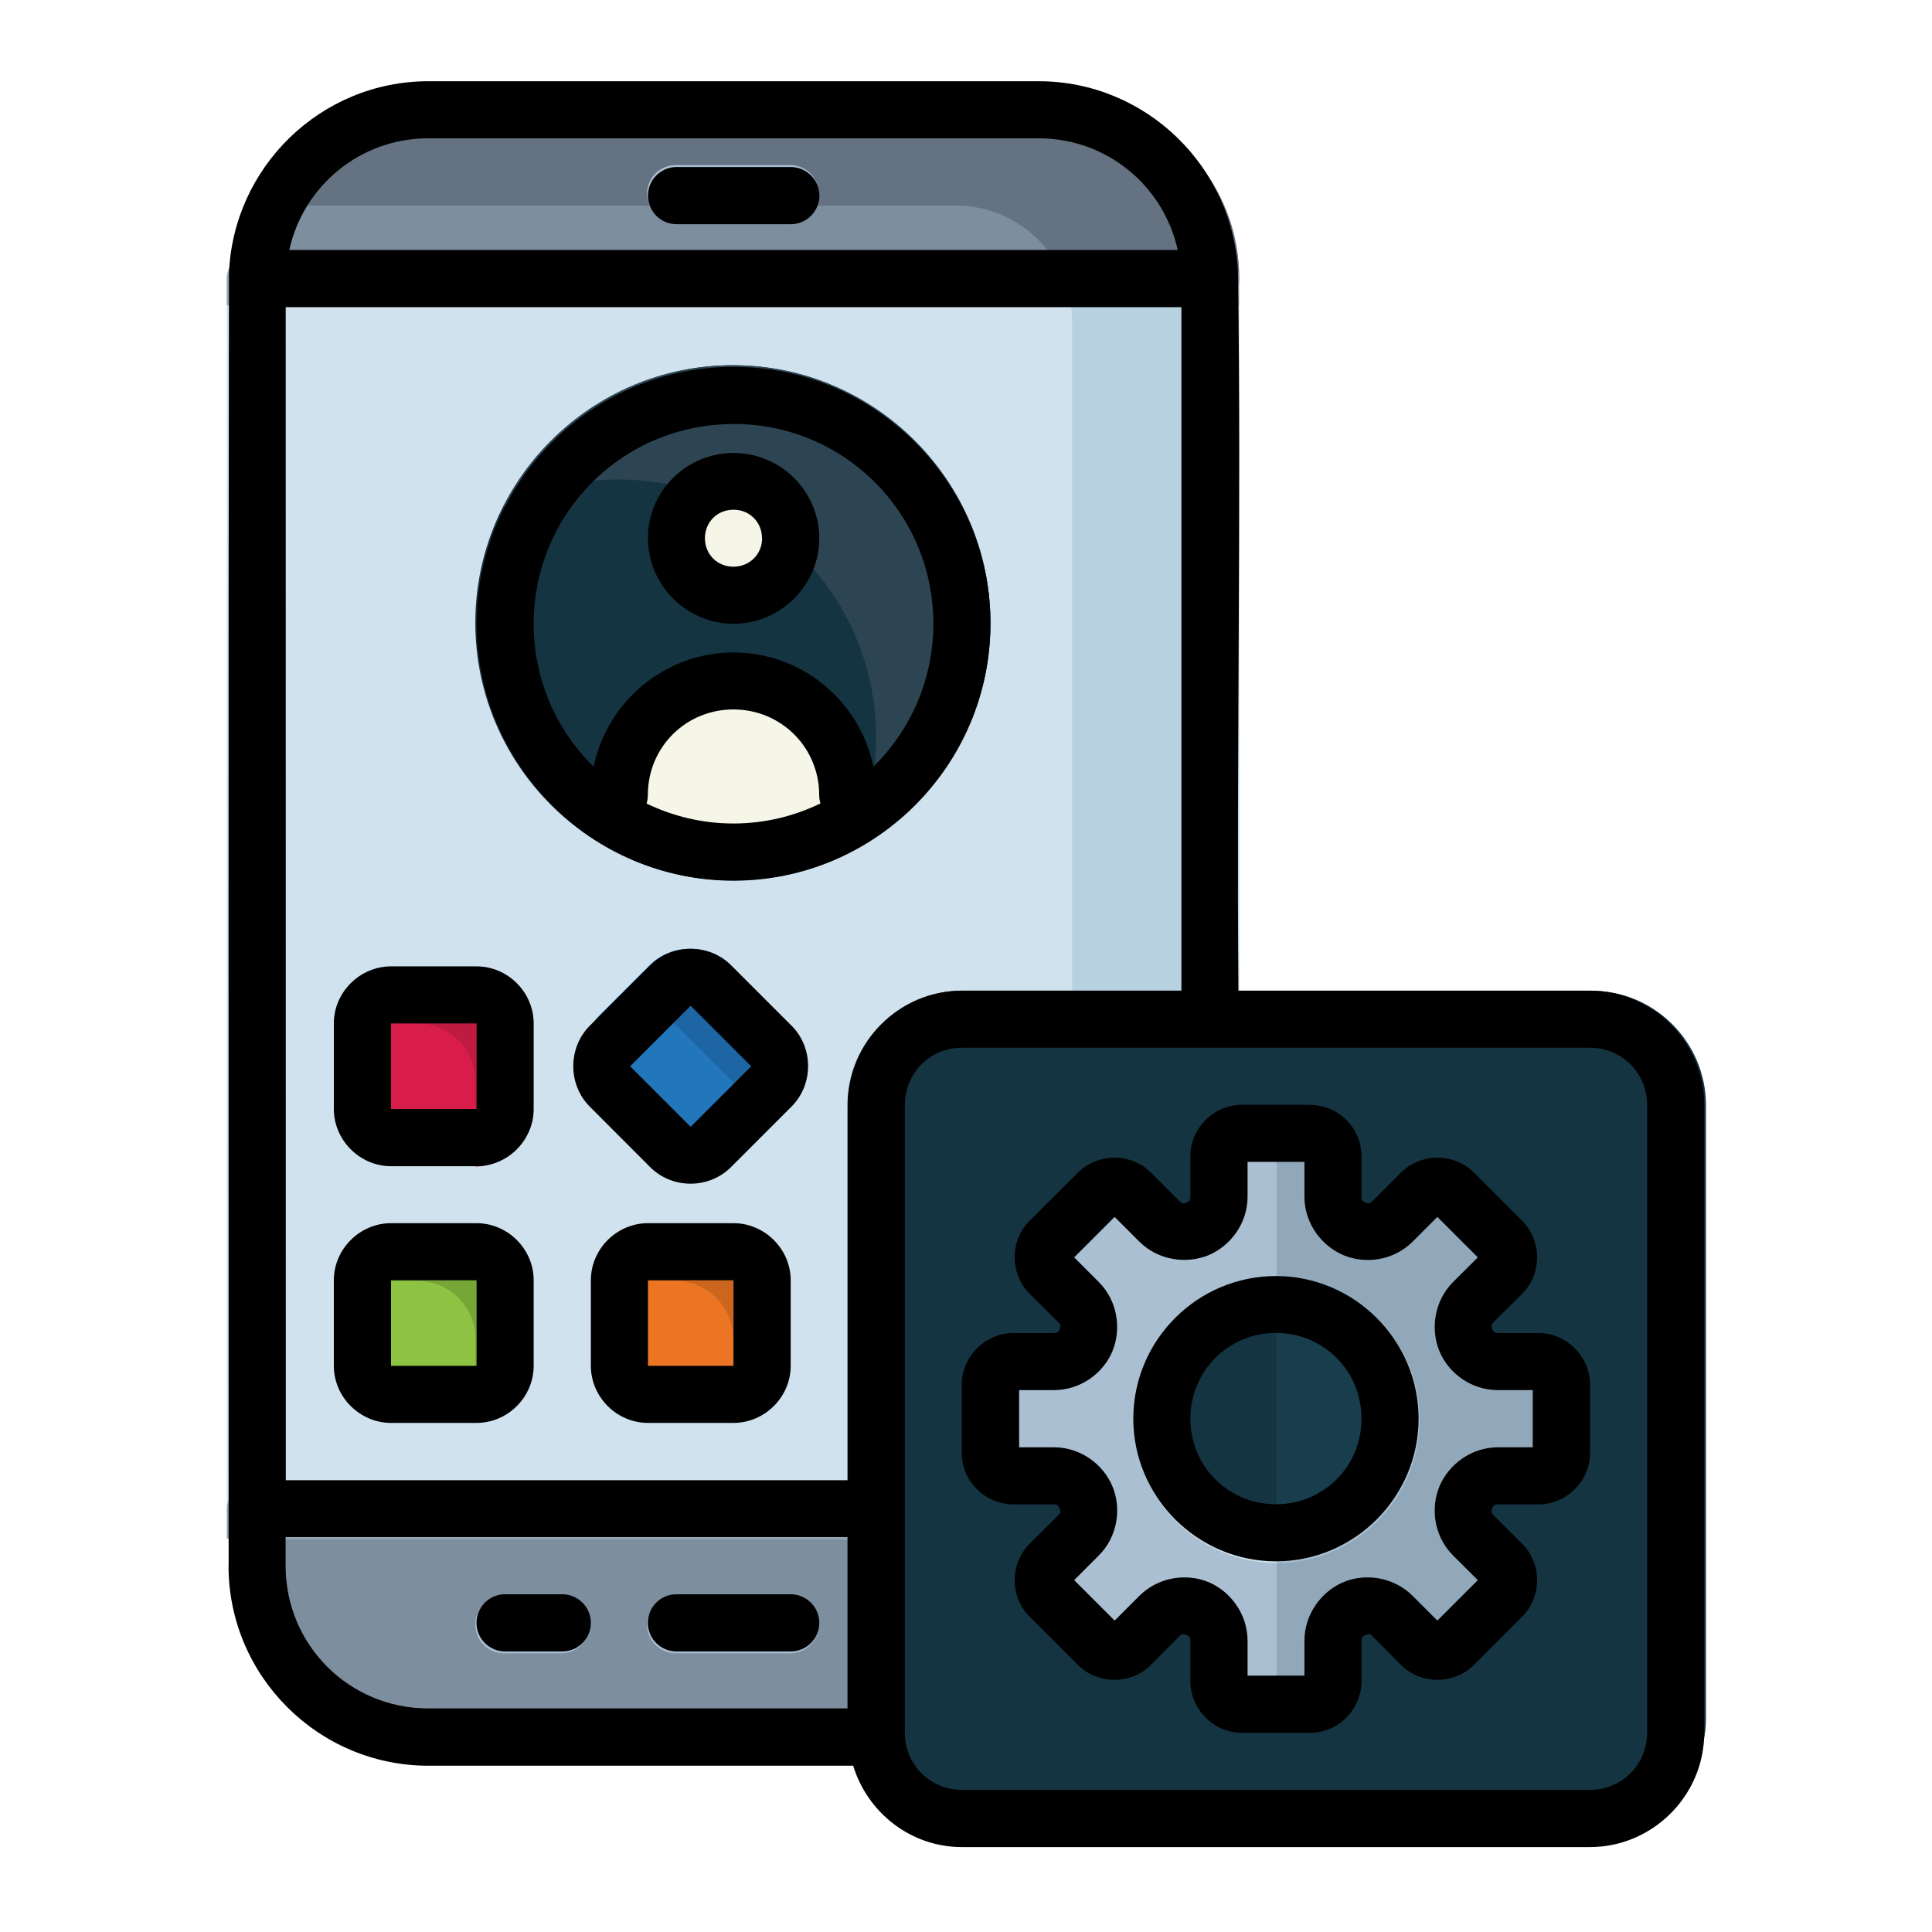 <?xml version="1.0" encoding="UTF-8" standalone="no"?>
<svg
   inkscape:export-ydpi="576"
   inkscape:export-xdpi="576"
   inkscape:export-filename="/media/taufikramadhan/Data/Tr Design Studio/Project Design/TR Creative Design/Icon Design/Project Hiring/Icon Icons/007 - Design And Development/Team/September Project/FILEDLINE - September Project/SVG/1. Mobile Developer.png"
   sodipodi:docname="1. Mobile Developer.svg"
   inkscape:version="1.1 (1:1.1+202106031931+af4d65493e)"
   id="svg831"
   version="1.1"
   viewBox="0 0 22.578 22.578"
   height="64pt"
   width="64pt"
   xmlns:inkscape="http://www.inkscape.org/namespaces/inkscape"
   xmlns:sodipodi="http://sodipodi.sourceforge.net/DTD/sodipodi-0.dtd"
   xmlns="http://www.w3.org/2000/svg"
   xmlns:svg="http://www.w3.org/2000/svg"
   xmlns:rdf="http://www.w3.org/1999/02/22-rdf-syntax-ns#"
   xmlns:cc="http://creativecommons.org/ns#"
   xmlns:dc="http://purl.org/dc/elements/1.1/">
  <defs
     id="defs825">
    <pattern
       y="0"
       x="0"
       height="6"
       width="6"
       patternUnits="userSpaceOnUse"
       id="EMFhbasepattern" />
    <pattern
       y="0"
       x="0"
       height="6"
       width="6"
       patternUnits="userSpaceOnUse"
       id="EMFhbasepattern-9" />
    <pattern
       y="0"
       x="0"
       height="6"
       width="6"
       patternUnits="userSpaceOnUse"
       id="EMFhbasepattern-0" />
    <pattern
       y="0"
       x="0"
       height="6"
       width="6"
       patternUnits="userSpaceOnUse"
       id="EMFhbasepattern-7" />
    <pattern
       y="0"
       x="0"
       height="6"
       width="6"
       patternUnits="userSpaceOnUse"
       id="EMFhbasepattern-2" />
    <pattern
       y="0"
       x="0"
       height="6"
       width="6"
       patternUnits="userSpaceOnUse"
       id="EMFhbasepattern-98" />
    <pattern
       y="0"
       x="0"
       height="6"
       width="6"
       patternUnits="userSpaceOnUse"
       id="EMFhbasepattern-6" />
    <pattern
       y="0"
       x="0"
       height="6"
       width="6"
       patternUnits="userSpaceOnUse"
       id="EMFhbasepattern-01" />
    <pattern
       y="0"
       x="0"
       height="6"
       width="6"
       patternUnits="userSpaceOnUse"
       id="EMFhbasepattern-07" />
    <pattern
       y="0"
       x="0"
       height="6"
       width="6"
       patternUnits="userSpaceOnUse"
       id="EMFhbasepattern-8" />
    <pattern
       y="0"
       x="0"
       height="6"
       width="6"
       patternUnits="userSpaceOnUse"
       id="EMFhbasepattern-4" />
    <pattern
       y="0"
       x="0"
       height="6"
       width="6"
       patternUnits="userSpaceOnUse"
       id="EMFhbasepattern-40" />
    <pattern
       y="0"
       x="0"
       height="6"
       width="6"
       patternUnits="userSpaceOnUse"
       id="EMFhbasepattern-08" />
    <pattern
       y="0"
       x="0"
       height="6"
       width="6"
       patternUnits="userSpaceOnUse"
       id="EMFhbasepattern-04" />
    <pattern
       y="0"
       x="0"
       height="6"
       width="6"
       patternUnits="userSpaceOnUse"
       id="EMFhbasepattern-014" />
    <pattern
       y="0"
       x="0"
       height="6"
       width="6"
       patternUnits="userSpaceOnUse"
       id="EMFhbasepattern-27" />
    <pattern
       y="0"
       x="0"
       height="6"
       width="6"
       patternUnits="userSpaceOnUse"
       id="EMFhbasepattern-09" />
    <pattern
       y="0"
       x="0"
       height="6"
       width="6"
       patternUnits="userSpaceOnUse"
       id="EMFhbasepattern-5" />
    <pattern
       y="0"
       x="0"
       height="6"
       width="6"
       patternUnits="userSpaceOnUse"
       id="EMFhbasepattern-018" />
  </defs>
  <sodipodi:namedview
     inkscape:document-rotation="0"
     inkscape:snap-global="true"
     inkscape:snap-nodes="true"
     inkscape:bbox-nodes="true"
     inkscape:snap-bbox="true"
     showguides="false"
     inkscape:snap-midpoints="true"
     inkscape:snap-smooth-nodes="true"
     inkscape:snap-intersection-paths="true"
     inkscape:object-paths="true"
     inkscape:showpageshadow="false"
     inkscape:pagecheckerboard="true"
     inkscape:window-maximized="1"
     inkscape:window-y="31"
     inkscape:window-x="0"
     inkscape:window-height="705"
     inkscape:window-width="1366"
     units="pt"
     showgrid="false"
     inkscape:current-layer="layer1"
     inkscape:document-units="pt"
     inkscape:cy="42.666667"
     inkscape:cx="36.382429"
     inkscape:zoom="6.046875"
     inkscape:pageshadow="2"
     inkscape:pageopacity="0.0"
     borderopacity="1.0"
     bordercolor="#666666"
     pagecolor="#ffffff"
     id="base">
    <inkscape:grid
       id="grid1378"
       type="xygrid" />
    <sodipodi:guide
       inkscape:locked="false"
       id="guide1380"
       orientation="78,0"
       position="0.97,21.608" />
    <sodipodi:guide
       inkscape:locked="false"
       id="guide1382"
       orientation="0,78"
       position="0.97,0.97" />
    <sodipodi:guide
       inkscape:locked="false"
       id="guide1384"
       orientation="-78,0"
       position="21.608,0.97" />
    <sodipodi:guide
       inkscape:locked="false"
       id="guide1386"
       orientation="0,-78"
       position="21.608,21.608" />
  </sodipodi:namedview>
  <g
     transform="translate(0,-274.422)"
     id="layer1"
     inkscape:groupmode="layer"
     inkscape:label="Icon">
    <g
       id="g866"
       style="display:inline"
       transform="matrix(1.261,0,0,1.261,77.545,-39.687)">
      <g
         id="g2039">
        <path
           sodipodi:nodetypes="ccscccccc"
           style="color:#000000;font-style:normal;font-variant:normal;font-weight:normal;font-stretch:normal;font-size:medium;line-height:normal;font-family:sans-serif;font-variant-ligatures:normal;font-variant-position:normal;font-variant-caps:normal;font-variant-numeric:normal;font-variant-alternates:normal;font-variant-east-asian:normal;font-feature-settings:normal;font-variation-settings:normal;text-indent:0;text-align:start;text-decoration:none;text-decoration-line:none;text-decoration-style:solid;text-decoration-color:#000000;letter-spacing:normal;word-spacing:normal;text-transform:none;writing-mode:lr-tb;direction:ltr;text-orientation:mixed;dominant-baseline:auto;baseline-shift:baseline;text-anchor:start;white-space:normal;shape-padding:0;shape-margin:0;inline-size:0;clip-rule:nonzero;display:inline;overflow:visible;visibility:visible;isolation:auto;mix-blend-mode:normal;color-interpolation:sRGB;color-interpolation-filters:linearRGB;solid-color:#000000;solid-opacity:1;vector-effect:none;fill:#7d8e9e;fill-opacity:1;fill-rule:nonzero;stroke:none;stroke-width:0.529;stroke-linecap:round;stroke-linejoin:round;stroke-miterlimit:4;stroke-dasharray:none;stroke-dashoffset:0;stroke-opacity:1;color-rendering:auto;image-rendering:auto;shape-rendering:auto;text-rendering:auto;enable-background:accumulate;stop-color:#000000"
           d="m -58.9,262.826 c -0.145,5.1e-4 -0.263,0.118 -0.264,0.264 v 0.531 c 0,1.022 0.834,1.703 1.855,1.703 H -53.375 c 0.145,-5.1e-4 0.263,-0.118 0.264,-0.264 v -1.97 c -5.18e-4,-0.146 -0.119,-0.264 -0.266,-0.264 z"
           id="path709" />
        <path
           sodipodi:nodetypes="scccccs"
           style="color:#000000;font-style:normal;font-variant:normal;font-weight:normal;font-stretch:normal;font-size:medium;line-height:normal;font-family:sans-serif;font-variant-ligatures:normal;font-variant-position:normal;font-variant-caps:normal;font-variant-numeric:normal;font-variant-alternates:normal;font-variant-east-asian:normal;font-feature-settings:normal;font-variation-settings:normal;text-indent:0;text-align:start;text-decoration:none;text-decoration-line:none;text-decoration-style:solid;text-decoration-color:#000000;letter-spacing:normal;word-spacing:normal;text-transform:none;writing-mode:lr-tb;direction:ltr;text-orientation:mixed;dominant-baseline:auto;baseline-shift:baseline;text-anchor:start;white-space:normal;shape-padding:0;shape-margin:0;inline-size:0;clip-rule:nonzero;display:inline;overflow:visible;visibility:visible;isolation:auto;mix-blend-mode:normal;color-interpolation:sRGB;color-interpolation-filters:linearRGB;solid-color:#000000;solid-opacity:1;vector-effect:none;fill:#7d8e9e;fill-opacity:1;fill-rule:nonzero;stroke:none;stroke-width:0.529;stroke-linecap:round;stroke-linejoin:round;stroke-miterlimit:4;stroke-dasharray:none;stroke-dashoffset:0;stroke-opacity:1;color-rendering:auto;image-rendering:auto;shape-rendering:auto;text-rendering:auto;enable-background:accumulate;stop-color:#000000"
           d="m -57.375,249.945 c -1.022,0 -1.855,0.717 -1.855,1.739 -5.65e-4,0.146 0.117,0.265 0.264,0.266 h 8.692 c 0.146,-5.2e-4 0.264,-0.119 0.264,-0.266 -10e-7,-1.022 -0.834,-1.739 -1.855,-1.739 z"
           id="path631" />
        <path
           style="color:#000000;font-style:normal;font-variant:normal;font-weight:normal;font-stretch:normal;font-size:medium;line-height:normal;font-family:sans-serif;font-variant-ligatures:normal;font-variant-position:normal;font-variant-caps:normal;font-variant-numeric:normal;font-variant-alternates:normal;font-variant-east-asian:normal;font-feature-settings:normal;font-variation-settings:normal;text-indent:0;text-align:start;text-decoration:none;text-decoration-line:none;text-decoration-style:solid;text-decoration-color:#000000;letter-spacing:normal;word-spacing:normal;text-transform:none;writing-mode:lr-tb;direction:ltr;text-orientation:mixed;dominant-baseline:auto;baseline-shift:baseline;text-anchor:start;white-space:normal;shape-padding:0;shape-margin:0;inline-size:0;clip-rule:nonzero;display:inline;overflow:visible;visibility:visible;isolation:auto;mix-blend-mode:normal;color-interpolation:sRGB;color-interpolation-filters:linearRGB;solid-color:#000000;solid-opacity:1;vector-effect:none;fill:#d0e2ee;fill-opacity:1;fill-rule:nonzero;stroke:none;stroke-width:0.529;stroke-linecap:round;stroke-linejoin:round;stroke-miterlimit:4;stroke-dasharray:none;stroke-dashoffset:0;stroke-opacity:1;color-rendering:auto;image-rendering:auto;shape-rendering:auto;text-rendering:auto;enable-background:accumulate;stop-color:#000000"
           d="m -59.129,251.42 a 0.265,0.265 0 0 0 -0.264,0.264 v 3.936 0.758 6.713 a 0.265,0.265 0 0 0 0.264,0.266 h 5.752 a 0.265,0.265 0 0 0 0.219,-0.117 l 3.102,-4.549 a 0.265,0.265 0 0 0 0.045,-0.148 v -2.416 -0.887 -3.555 a 0.265,0.265 0 0 0 -0.264,-0.264 z"
           id="path649" />
        <path
           id="path703"
           style="color:#000000;font-style:normal;font-variant:normal;font-weight:normal;font-stretch:normal;font-size:medium;line-height:normal;font-family:sans-serif;font-variant-ligatures:normal;font-variant-position:normal;font-variant-caps:normal;font-variant-numeric:normal;font-variant-alternates:normal;font-variant-east-asian:normal;font-feature-settings:normal;font-variation-settings:normal;text-indent:0;text-align:start;text-decoration:none;text-decoration-line:none;text-decoration-style:solid;text-decoration-color:#000000;letter-spacing:normal;word-spacing:normal;text-transform:none;writing-mode:lr-tb;direction:ltr;text-orientation:mixed;dominant-baseline:auto;baseline-shift:baseline;text-anchor:start;white-space:normal;shape-padding:0;shape-margin:0;inline-size:0;clip-rule:nonzero;display:inline;overflow:visible;visibility:visible;isolation:auto;mix-blend-mode:normal;color-interpolation:sRGB;color-interpolation-filters:linearRGB;solid-color:#000000;solid-opacity:1;vector-effect:none;fill:#92a3b2;fill-opacity:1;fill-rule:nonzero;stroke:none;stroke-width:0.529;stroke-linecap:round;stroke-linejoin:round;stroke-miterlimit:4;stroke-dasharray:none;stroke-dashoffset:0;stroke-opacity:1;color-rendering:auto;image-rendering:auto;shape-rendering:auto;text-rendering:auto;enable-background:accumulate;stop-color:#000000"
           d="m -59.129,262.826 a 0.265,0.265 0 0 0 -0.264,0.264 v 0.266 h 6.016 a 0.265,0.265 0 0 0 0.266,-0.266 0.265,0.265 0 0 0 -0.124,-0.224 0.265,0.265 0 0 0 -5.29e-4,0 0.265,0.265 0 0 0 -0.06,-0.028 0.265,0.265 0 0 0 -5.29e-4,0 0.265,0.265 0 0 0 -0.081,-0.012 z" />
        <path
           style="color:#000000;font-style:normal;font-variant:normal;font-weight:normal;font-stretch:normal;font-size:medium;line-height:normal;font-family:sans-serif;font-variant-ligatures:normal;font-variant-position:normal;font-variant-caps:normal;font-variant-numeric:normal;font-variant-alternates:normal;font-variant-east-asian:normal;font-feature-settings:normal;font-variation-settings:normal;text-indent:0;text-align:start;text-decoration:none;text-decoration-line:none;text-decoration-style:solid;text-decoration-color:#000000;letter-spacing:normal;word-spacing:normal;text-transform:none;writing-mode:lr-tb;direction:ltr;text-orientation:mixed;dominant-baseline:auto;baseline-shift:baseline;text-anchor:start;white-space:normal;shape-padding:0;shape-margin:0;inline-size:0;clip-rule:nonzero;display:inline;overflow:visible;visibility:visible;isolation:auto;mix-blend-mode:normal;color-interpolation:sRGB;color-interpolation-filters:linearRGB;solid-color:#000000;solid-opacity:1;vector-effect:none;fill:#143441;fill-opacity:1;fill-rule:nonzero;stroke:none;stroke-width:0.529;stroke-linecap:round;stroke-linejoin:round;stroke-miterlimit:4;stroke-dasharray:none;stroke-dashoffset:0;stroke-opacity:1;color-rendering:auto;image-rendering:auto;shape-rendering:auto;text-rendering:auto;enable-background:accumulate;stop-color:#000000"
           d="m -54.703,252.48 c -1.315,0 -2.387,1.072 -2.387,2.387 4e-6,1.315 1.072,2.387 2.387,2.387 1.315,0 2.387,-1.072 2.387,-2.387 10e-7,-1.315 -1.072,-2.387 -2.387,-2.387 z"
           id="path663" />
        <path
           id="path1699"
           style="color:#000000;font-style:normal;font-variant:normal;font-weight:normal;font-stretch:normal;font-size:medium;line-height:normal;font-family:sans-serif;font-variant-ligatures:normal;font-variant-position:normal;font-variant-caps:normal;font-variant-numeric:normal;font-variant-alternates:normal;font-variant-east-asian:normal;font-feature-settings:normal;font-variation-settings:normal;text-indent:0;text-align:start;text-decoration:none;text-decoration-line:none;text-decoration-style:solid;text-decoration-color:#000000;letter-spacing:normal;word-spacing:normal;text-transform:none;writing-mode:lr-tb;direction:ltr;text-orientation:mixed;dominant-baseline:auto;baseline-shift:baseline;text-anchor:start;white-space:normal;shape-padding:0;shape-margin:0;inline-size:0;clip-rule:nonzero;display:inline;overflow:visible;visibility:visible;isolation:auto;mix-blend-mode:normal;color-interpolation:sRGB;color-interpolation-filters:linearRGB;solid-color:#000000;solid-opacity:1;vector-effect:none;fill:#2d4553;fill-opacity:1;fill-rule:nonzero;stroke:none;stroke-width:0.529;stroke-linecap:round;stroke-linejoin:round;stroke-miterlimit:4;stroke-dasharray:none;stroke-dashoffset:0;stroke-opacity:1;color-rendering:auto;image-rendering:auto;shape-rendering:auto;text-rendering:auto;enable-background:accumulate;stop-color:#000000"
           d="m -54.703,252.48 c -0.93,0 -1.736,0.537 -2.13,1.316 0.323,-0.163 0.686,-0.257 1.071,-0.257 1.315,0 2.387,1.072 2.387,2.387 0,0.385 -0.094,0.749 -0.257,1.071 0.779,-0.394 1.316,-1.2 1.316,-2.13 3e-6,-1.315 -1.072,-2.387 -2.387,-2.387 z" />
        <path
           id="path691"
           style="color:#000000;font-style:normal;font-variant:normal;font-weight:normal;font-stretch:normal;font-size:medium;line-height:normal;font-family:sans-serif;font-variant-ligatures:normal;font-variant-position:normal;font-variant-caps:normal;font-variant-numeric:normal;font-variant-alternates:normal;font-variant-east-asian:normal;font-feature-settings:normal;font-variation-settings:normal;text-indent:0;text-align:start;text-decoration:none;text-decoration-line:none;text-decoration-style:solid;text-decoration-color:#000000;letter-spacing:normal;word-spacing:normal;text-transform:none;writing-mode:lr-tb;direction:ltr;text-orientation:mixed;dominant-baseline:auto;baseline-shift:baseline;text-anchor:start;white-space:normal;shape-padding:0;shape-margin:0;inline-size:0;clip-rule:nonzero;display:inline;overflow:visible;visibility:visible;isolation:auto;mix-blend-mode:normal;color-interpolation:sRGB;color-interpolation-filters:linearRGB;solid-color:#000000;solid-opacity:1;vector-effect:none;fill:#f5f6e8;fill-opacity:1;fill-rule:nonzero;stroke:none;stroke-width:0.488;stroke-linecap:round;stroke-linejoin:round;stroke-miterlimit:4;stroke-dasharray:none;stroke-dashoffset:0;stroke-opacity:1;color-rendering:auto;image-rendering:auto;shape-rendering:auto;text-rendering:auto;enable-background:accumulate;stop-color:#000000"
           d="m -54.703,255.215 c -0.672,0 -1.221,0.551 -1.221,1.223 v 0.361 c 0.35,0.234 0.77,0.372 1.221,0.372 0.452,0 0.873,-0.138 1.223,-0.373 v -0.361 c 3e-6,-0.672 -0.551,-1.223 -1.223,-1.223 z" />
        <path
           style="color:#000000;font-style:normal;font-variant:normal;font-weight:normal;font-stretch:normal;font-size:medium;line-height:normal;font-family:sans-serif;font-variant-ligatures:normal;font-variant-position:normal;font-variant-caps:normal;font-variant-numeric:normal;font-variant-alternates:normal;font-variant-east-asian:normal;font-feature-settings:normal;font-variation-settings:normal;text-indent:0;text-align:start;text-decoration:none;text-decoration-line:none;text-decoration-style:solid;text-decoration-color:#000000;letter-spacing:normal;word-spacing:normal;text-transform:none;writing-mode:lr-tb;direction:ltr;text-orientation:mixed;dominant-baseline:auto;baseline-shift:baseline;text-anchor:start;white-space:normal;shape-padding:0;shape-margin:0;inline-size:0;clip-rule:nonzero;display:inline;overflow:visible;visibility:visible;isolation:auto;mix-blend-mode:normal;color-interpolation:sRGB;color-interpolation-filters:linearRGB;solid-color:#000000;solid-opacity:1;vector-effect:none;fill:#f5f6e8;fill-opacity:1;fill-rule:nonzero;stroke:none;stroke-width:0.491;stroke-linecap:round;stroke-linejoin:round;stroke-miterlimit:4;stroke-dasharray:none;stroke-dashoffset:0;stroke-opacity:1;color-rendering:auto;image-rendering:auto;shape-rendering:auto;text-rendering:auto;enable-background:accumulate;stop-color:#000000"
           d="m -54.721,253.335 c -0.398,0.01 -0.72,0.34 -0.72,0.738 5e-6,0.405 0.333,0.738 0.738,0.738 0.405,0 0.738,-0.333 0.738,-0.738 3e-6,-0.405 -0.333,-0.738 -0.738,-0.738 -0.004,-2e-5 -0.01,-4e-5 -0.015,0 a 0.246,0.246 0 0 0 -0.004,0 z"
           id="path677" />
        <path
           style="color:#000000;font-style:normal;font-variant:normal;font-weight:normal;font-stretch:normal;font-size:medium;line-height:normal;font-family:sans-serif;font-variant-ligatures:normal;font-variant-position:normal;font-variant-caps:normal;font-variant-numeric:normal;font-variant-alternates:normal;font-variant-east-asian:normal;font-feature-settings:normal;font-variation-settings:normal;text-indent:0;text-align:start;text-decoration:none;text-decoration-line:none;text-decoration-style:solid;text-decoration-color:#000000;letter-spacing:normal;word-spacing:normal;text-transform:none;writing-mode:lr-tb;direction:ltr;text-orientation:mixed;dominant-baseline:auto;baseline-shift:baseline;text-anchor:start;white-space:normal;shape-padding:0;shape-margin:0;inline-size:0;clip-rule:nonzero;display:inline;overflow:visible;visibility:visible;isolation:auto;mix-blend-mode:normal;color-interpolation:sRGB;color-interpolation-filters:linearRGB;solid-color:#000000;solid-opacity:1;vector-effect:none;fill:#8ec243;fill-opacity:1;fill-rule:nonzero;stroke:none;stroke-width:0.5;stroke-linecap:round;stroke-linejoin:round;stroke-miterlimit:4;stroke-dasharray:none;stroke-dashoffset:0;stroke-opacity:1;color-rendering:auto;image-rendering:auto;shape-rendering:auto;text-rendering:auto;enable-background:accumulate;stop-color:#000000"
           d="m -57.863,260.488 c -0.274,0 -0.502,0.229 -0.502,0.502 v 0.751 c 0,0.274 0.229,0.5 0.502,0.5 h 0.751 c 0.274,0 0.5,-0.227 0.5,-0.5 v -0.751 c 0,-0.274 -0.227,-0.502 -0.5,-0.502 z"
           id="path759" />
        <path
           style="color:#000000;font-style:normal;font-variant:normal;font-weight:normal;font-stretch:normal;font-size:medium;line-height:normal;font-family:sans-serif;font-variant-ligatures:normal;font-variant-position:normal;font-variant-caps:normal;font-variant-numeric:normal;font-variant-alternates:normal;font-variant-east-asian:normal;font-feature-settings:normal;font-variation-settings:normal;text-indent:0;text-align:start;text-decoration:none;text-decoration-line:none;text-decoration-style:solid;text-decoration-color:#000000;letter-spacing:normal;word-spacing:normal;text-transform:none;writing-mode:lr-tb;direction:ltr;text-orientation:mixed;dominant-baseline:auto;baseline-shift:baseline;text-anchor:start;white-space:normal;shape-padding:0;shape-margin:0;inline-size:0;clip-rule:nonzero;display:inline;overflow:visible;visibility:visible;isolation:auto;mix-blend-mode:normal;color-interpolation:sRGB;color-interpolation-filters:linearRGB;solid-color:#000000;solid-opacity:1;vector-effect:none;fill:#ec7523;fill-opacity:1;fill-rule:nonzero;stroke:none;stroke-width:0.486;stroke-linecap:round;stroke-linejoin:round;stroke-miterlimit:4;stroke-dasharray:none;stroke-dashoffset:0;stroke-opacity:1;color-rendering:auto;image-rendering:auto;shape-rendering:auto;text-rendering:auto;enable-background:accumulate;stop-color:#000000"
           d="m -55.465,260.514 c -0.266,0 -0.486,0.222 -0.486,0.488 v 0.73 c 2e-6,0.266 0.22,0.486 0.486,0.486 h 0.73 c 0.266,-2e-5 0.488,-0.22 0.488,-0.486 v -0.73 c -4e-6,-0.266 -0.222,-0.488 -0.488,-0.488 z"
           id="path773" />
        <path
           sodipodi:nodetypes="sssssssss"
           style="color:#000000;font-style:normal;font-variant:normal;font-weight:normal;font-stretch:normal;font-size:medium;line-height:normal;font-family:sans-serif;font-variant-ligatures:normal;font-variant-position:normal;font-variant-caps:normal;font-variant-numeric:normal;font-variant-alternates:normal;font-variant-east-asian:normal;font-feature-settings:normal;font-variation-settings:normal;text-indent:0;text-align:start;text-decoration:none;text-decoration-line:none;text-decoration-style:solid;text-decoration-color:#000000;letter-spacing:normal;word-spacing:normal;text-transform:none;writing-mode:lr-tb;direction:ltr;text-orientation:mixed;dominant-baseline:auto;baseline-shift:baseline;text-anchor:start;white-space:normal;shape-padding:0;shape-margin:0;inline-size:0;clip-rule:nonzero;display:inline;overflow:visible;visibility:visible;isolation:auto;mix-blend-mode:normal;color-interpolation:sRGB;color-interpolation-filters:linearRGB;solid-color:#000000;solid-opacity:1;vector-effect:none;fill:#d91d4b;fill-opacity:1;fill-rule:nonzero;stroke:none;stroke-width:0.529;stroke-linecap:round;stroke-linejoin:round;stroke-miterlimit:4;stroke-dasharray:none;stroke-dashoffset:0;stroke-opacity:1;color-rendering:auto;image-rendering:auto;shape-rendering:auto;text-rendering:auto;enable-background:accumulate;stop-color:#000000"
           d="m -57.889,258.145 c -0.289,0.005 -0.419,0.145 -0.419,0.435 v 0.797 c 0,0.289 0.134,0.426 0.423,0.426 h 0.795 c 0.289,0 0.466,-0.136 0.466,-0.426 v -0.797 c 0,-0.289 -0.177,-0.453 -0.466,-0.448 z"
           id="path731" />
        <path
           style="color:#000000;font-style:normal;font-variant:normal;font-weight:normal;font-stretch:normal;font-size:medium;line-height:normal;font-family:sans-serif;font-variant-ligatures:normal;font-variant-position:normal;font-variant-caps:normal;font-variant-numeric:normal;font-variant-alternates:normal;font-variant-east-asian:normal;font-feature-settings:normal;font-variation-settings:normal;text-indent:0;text-align:start;text-decoration:none;text-decoration-line:none;text-decoration-style:solid;text-decoration-color:#000000;letter-spacing:normal;word-spacing:normal;text-transform:none;writing-mode:lr-tb;direction:ltr;text-orientation:mixed;dominant-baseline:auto;baseline-shift:baseline;text-anchor:start;white-space:normal;shape-padding:0;shape-margin:0;inline-size:0;clip-rule:nonzero;display:inline;overflow:visible;visibility:visible;isolation:auto;mix-blend-mode:normal;color-interpolation:sRGB;color-interpolation-filters:linearRGB;solid-color:#000000;solid-opacity:1;vector-effect:none;fill:#2276bc;fill-opacity:1;fill-rule:nonzero;stroke:none;stroke-width:0.495;stroke-linecap:round;stroke-linejoin:round;stroke-miterlimit:4;stroke-dasharray:none;stroke-dashoffset:0;stroke-opacity:1;color-rendering:auto;image-rendering:auto;shape-rendering:auto;text-rendering:auto;enable-background:accumulate;stop-color:#000000"
           d="m -55.451,258.101 -0.526,0.526 c -0.192,0.192 -0.192,0.51 0,0.702 l 0.526,0.526 c 0.192,0.192 0.509,0.192 0.7,0 l 0.528,-0.526 c 0.192,-0.192 0.192,-0.51 0,-0.702 l -0.528,-0.526 c -0.192,-0.192 -0.509,-0.192 -0.7,0 z"
           id="path745" />
        <path
           style="color:#000000;font-style:normal;font-variant:normal;font-weight:normal;font-stretch:normal;font-size:medium;line-height:normal;font-family:sans-serif;font-variant-ligatures:normal;font-variant-position:normal;font-variant-caps:normal;font-variant-numeric:normal;font-variant-alternates:normal;font-variant-east-asian:normal;font-feature-settings:normal;font-variation-settings:normal;text-indent:0;text-align:start;text-decoration:none;text-decoration-line:none;text-decoration-style:solid;text-decoration-color:#000000;letter-spacing:normal;word-spacing:normal;text-transform:none;writing-mode:lr-tb;direction:ltr;text-orientation:mixed;dominant-baseline:auto;baseline-shift:baseline;text-anchor:start;white-space:normal;shape-padding:0;shape-margin:0;inline-size:0;clip-rule:nonzero;display:inline;overflow:visible;visibility:visible;isolation:auto;mix-blend-mode:normal;color-interpolation:sRGB;color-interpolation-filters:linearRGB;solid-color:#000000;solid-opacity:1;vector-effect:none;fill:#aabfd1;fill-opacity:1;fill-rule:nonzero;stroke:none;stroke-width:0.529;stroke-linecap:round;stroke-linejoin:round;stroke-miterlimit:4;stroke-dasharray:none;stroke-dashoffset:0;stroke-opacity:1;color-rendering:auto;image-rendering:auto;shape-rendering:auto;text-rendering:auto;enable-background:accumulate;stop-color:#000000"
           d="m -55.232,263.887 a 0.265,0.265 0 0 0 -0.266,0.264 0.265,0.265 0 0 0 0.266,0.266 h 1.061 a 0.265,0.265 0 0 0 0.264,-0.266 0.265,0.265 0 0 0 -0.264,-0.264 z"
           id="path725" />
        <path
           style="color:#000000;font-style:normal;font-variant:normal;font-weight:normal;font-stretch:normal;font-size:medium;line-height:normal;font-family:sans-serif;font-variant-ligatures:normal;font-variant-position:normal;font-variant-caps:normal;font-variant-numeric:normal;font-variant-alternates:normal;font-variant-east-asian:normal;font-feature-settings:normal;font-variation-settings:normal;text-indent:0;text-align:start;text-decoration:none;text-decoration-line:none;text-decoration-style:solid;text-decoration-color:#000000;letter-spacing:normal;word-spacing:normal;text-transform:none;writing-mode:lr-tb;direction:ltr;text-orientation:mixed;dominant-baseline:auto;baseline-shift:baseline;text-anchor:start;white-space:normal;shape-padding:0;shape-margin:0;inline-size:0;clip-rule:nonzero;display:inline;overflow:visible;visibility:visible;isolation:auto;mix-blend-mode:normal;color-interpolation:sRGB;color-interpolation-filters:linearRGB;solid-color:#000000;solid-opacity:1;vector-effect:none;fill:#aabfd1;fill-opacity:1;fill-rule:nonzero;stroke:none;stroke-width:0.529;stroke-linecap:round;stroke-linejoin:round;stroke-miterlimit:4;stroke-dasharray:none;stroke-dashoffset:0;stroke-opacity:1;color-rendering:auto;image-rendering:auto;shape-rendering:auto;text-rendering:auto;enable-background:accumulate;stop-color:#000000"
           d="m -56.824,263.887 a 0.265,0.265 0 0 0 -0.266,0.264 0.265,0.265 0 0 0 0.266,0.266 h 0.531 a 0.265,0.265 0 0 0 0.264,-0.266 0.265,0.265 0 0 0 -0.264,-0.264 z"
           id="path721" />
        <path
           sodipodi:nodetypes="sccccccs"
           id="path1691"
           style="color:#000000;font-style:normal;font-variant:normal;font-weight:normal;font-stretch:normal;font-size:medium;line-height:normal;font-family:sans-serif;font-variant-ligatures:normal;font-variant-position:normal;font-variant-caps:normal;font-variant-numeric:normal;font-variant-alternates:normal;font-variant-east-asian:normal;font-feature-settings:normal;font-variation-settings:normal;text-indent:0;text-align:start;text-decoration:none;text-decoration-line:none;text-decoration-style:solid;text-decoration-color:#000000;letter-spacing:normal;word-spacing:normal;text-transform:none;writing-mode:lr-tb;direction:ltr;text-orientation:mixed;dominant-baseline:auto;baseline-shift:baseline;text-anchor:start;white-space:normal;shape-padding:0;shape-margin:0;inline-size:0;clip-rule:nonzero;display:inline;overflow:visible;visibility:visible;isolation:auto;mix-blend-mode:normal;color-interpolation:sRGB;color-interpolation-filters:linearRGB;solid-color:#000000;solid-opacity:1;vector-effect:none;fill:#647282;fill-opacity:1;fill-rule:nonzero;stroke:none;stroke-width:0.529;stroke-linecap:round;stroke-linejoin:round;stroke-miterlimit:4;stroke-dasharray:none;stroke-dashoffset:0;stroke-opacity:1;color-rendering:auto;image-rendering:auto;shape-rendering:auto;text-rendering:auto;enable-background:accumulate;stop-color:#000000"
           d="m -57.357,249.99 c -0.781,0 -1.45,0.325 -1.723,1.01 h 6.445 c 0.545,9e-5 1.004,0.408 1.069,0.949 h 1.291 c 0.146,-5.8e-4 0.264,-0.119 0.264,-0.266 -2e-6,-1.022 -0.833,-1.693 -1.855,-1.693 z" />
        <path
           id="path864"
           style="fill:#b7d1e0;fill-opacity:1;stroke:none;stroke-width:0.265px;stroke-linecap:butt;stroke-linejoin:miter;stroke-opacity:1"
           d="m -51.782,251.42 a 1.076,1.076 0 0 1 0.223,0.657 v 8.817 l 1.502,-2.203 a 0.265,0.265 0 0 0 0.045,-0.149 v -2.416 -0.887 -3.555 a 0.265,0.265 0 0 0 -0.264,-0.264 z" />
        <path
           style="color:#000000;font-style:normal;font-variant:normal;font-weight:normal;font-stretch:normal;font-size:medium;line-height:normal;font-family:sans-serif;font-variant-ligatures:normal;font-variant-position:normal;font-variant-caps:normal;font-variant-numeric:normal;font-variant-alternates:normal;font-variant-east-asian:normal;font-feature-settings:normal;font-variation-settings:normal;text-indent:0;text-align:start;text-decoration:none;text-decoration-line:none;text-decoration-style:solid;text-decoration-color:#000000;letter-spacing:normal;word-spacing:normal;text-transform:none;writing-mode:lr-tb;direction:ltr;text-orientation:mixed;dominant-baseline:auto;baseline-shift:baseline;text-anchor:start;white-space:normal;shape-padding:0;shape-margin:0;inline-size:0;clip-rule:nonzero;display:inline;overflow:visible;visibility:visible;isolation:auto;mix-blend-mode:normal;color-interpolation:sRGB;color-interpolation-filters:linearRGB;solid-color:#000000;solid-opacity:1;vector-effect:none;fill:#aabfd1;fill-opacity:1;fill-rule:nonzero;stroke:none;stroke-width:0.529;stroke-linecap:round;stroke-linejoin:round;stroke-miterlimit:4;stroke-dasharray:none;stroke-dashoffset:0;stroke-opacity:1;color-rendering:auto;image-rendering:auto;shape-rendering:auto;text-rendering:auto;enable-background:accumulate;stop-color:#000000"
           d="m -55.232,250.625 a 0.265,0.265 0 0 0 -0.266,0.264 0.265,0.265 0 0 0 0.266,0.266 h 1.061 a 0.265,0.265 0 0 0 0.264,-0.266 0.265,0.265 0 0 0 -0.264,-0.264 z"
           id="path833" />
        <path
           id="path643"
           style="color:#000000;font-style:normal;font-variant:normal;font-weight:normal;font-stretch:normal;font-size:medium;line-height:normal;font-family:sans-serif;font-variant-ligatures:normal;font-variant-position:normal;font-variant-caps:normal;font-variant-numeric:normal;font-variant-alternates:normal;font-variant-east-asian:normal;font-feature-settings:normal;font-variation-settings:normal;text-indent:0;text-align:start;text-decoration:none;text-decoration-line:none;text-decoration-style:solid;text-decoration-color:#000000;letter-spacing:normal;word-spacing:normal;text-transform:none;writing-mode:lr-tb;direction:ltr;text-orientation:mixed;dominant-baseline:auto;baseline-shift:baseline;text-anchor:start;white-space:normal;shape-padding:0;shape-margin:0;inline-size:0;clip-rule:nonzero;display:inline;overflow:visible;visibility:visible;isolation:auto;mix-blend-mode:normal;color-interpolation:sRGB;color-interpolation-filters:linearRGB;solid-color:#000000;solid-opacity:1;vector-effect:none;fill:#92a3b2;fill-opacity:1;fill-rule:nonzero;stroke:none;stroke-width:0.529;stroke-linecap:round;stroke-linejoin:round;stroke-miterlimit:4;stroke-dasharray:none;stroke-dashoffset:0;stroke-opacity:1;color-rendering:auto;image-rendering:auto;shape-rendering:auto;text-rendering:auto;enable-background:accumulate;stop-color:#000000"
           d="m -59.129,251.42 a 0.265,0.265 0 0 0 -0.264,0.264 v 0.242 h 9.381 v -0.242 a 0.265,0.265 0 0 0 -0.264,-0.264 z" />
        <path
           sodipodi:nodetypes="sccsscssss"
           id="path1709"
           style="color:#000000;font-style:normal;font-variant:normal;font-weight:normal;font-stretch:normal;font-size:medium;line-height:normal;font-family:sans-serif;font-variant-ligatures:normal;font-variant-position:normal;font-variant-caps:normal;font-variant-numeric:normal;font-variant-alternates:normal;font-variant-east-asian:normal;font-feature-settings:normal;font-variation-settings:normal;text-indent:0;text-align:start;text-decoration:none;text-decoration-line:none;text-decoration-style:solid;text-decoration-color:#000000;letter-spacing:normal;word-spacing:normal;text-transform:none;writing-mode:lr-tb;direction:ltr;text-orientation:mixed;dominant-baseline:auto;baseline-shift:baseline;text-anchor:start;white-space:normal;shape-padding:0;shape-margin:0;inline-size:0;clip-rule:nonzero;display:inline;overflow:visible;visibility:visible;isolation:auto;mix-blend-mode:normal;color-interpolation:sRGB;color-interpolation-filters:linearRGB;solid-color:#000000;solid-opacity:1;vector-effect:none;fill:#76a636;fill-opacity:1;fill-rule:nonzero;stroke:none;stroke-width:0.529;stroke-linecap:round;stroke-linejoin:round;stroke-miterlimit:4;stroke-dasharray:none;stroke-dashoffset:0;stroke-opacity:1;color-rendering:auto;image-rendering:auto;shape-rendering:auto;text-rendering:auto;enable-background:accumulate;stop-color:#000000"
           d="m -57.885,260.533 c -0.289,0 -0.39,0.145 -0.391,0.434 h 0.002 0.655 c 0.289,0 0.53,0.242 0.53,0.531 v 0.738 c 0.289,-2.8e-4 0.415,-0.183 0.415,-0.472 v -0.795 c 0,-0.289 -0.126,-0.436 -0.415,-0.436 z" />
        <path
           sodipodi:nodetypes="sccsccccss"
           id="path1711"
           style="color:#000000;font-style:normal;font-variant:normal;font-weight:normal;font-stretch:normal;font-size:medium;line-height:normal;font-family:sans-serif;font-variant-ligatures:normal;font-variant-position:normal;font-variant-caps:normal;font-variant-numeric:normal;font-variant-alternates:normal;font-variant-east-asian:normal;font-feature-settings:normal;font-variation-settings:normal;text-indent:0;text-align:start;text-decoration:none;text-decoration-line:none;text-decoration-style:solid;text-decoration-color:#000000;letter-spacing:normal;word-spacing:normal;text-transform:none;writing-mode:lr-tb;direction:ltr;text-orientation:mixed;dominant-baseline:auto;baseline-shift:baseline;text-anchor:start;white-space:normal;shape-padding:0;shape-margin:0;inline-size:0;clip-rule:nonzero;display:inline;overflow:visible;visibility:visible;isolation:auto;mix-blend-mode:normal;color-interpolation:sRGB;color-interpolation-filters:linearRGB;solid-color:#000000;solid-opacity:1;vector-effect:none;fill:#cc661f;fill-opacity:1;fill-rule:nonzero;stroke:none;stroke-width:0.529;stroke-linecap:round;stroke-linejoin:round;stroke-miterlimit:4;stroke-dasharray:none;stroke-dashoffset:0;stroke-opacity:1;color-rendering:auto;image-rendering:auto;shape-rendering:auto;text-rendering:auto;enable-background:accumulate;stop-color:#000000"
           d="m -55.498,260.526 c -0.289,0 -0.376,0.152 -0.377,0.44 h 5.16e-4 0.642 c 0.289,0 0.531,0.242 0.531,0.531 v 0.662 c 0.289,-0.001 0.446,-0.107 0.446,-0.396 v -0.795 c -6e-6,-0.289 -0.159,-0.442 -0.449,-0.442 z" />
        <path
           sodipodi:nodetypes="sccsscssss"
           id="path1713"
           style="color:#000000;font-style:normal;font-variant:normal;font-weight:normal;font-stretch:normal;font-size:medium;line-height:normal;font-family:sans-serif;font-variant-ligatures:normal;font-variant-position:normal;font-variant-caps:normal;font-variant-numeric:normal;font-variant-alternates:normal;font-variant-east-asian:normal;font-feature-settings:normal;font-variation-settings:normal;text-indent:0;text-align:start;text-decoration:none;text-decoration-line:none;text-decoration-style:solid;text-decoration-color:#000000;letter-spacing:normal;word-spacing:normal;text-transform:none;writing-mode:lr-tb;direction:ltr;text-orientation:mixed;dominant-baseline:auto;baseline-shift:baseline;text-anchor:start;white-space:normal;shape-padding:0;shape-margin:0;inline-size:0;clip-rule:nonzero;display:inline;overflow:visible;visibility:visible;isolation:auto;mix-blend-mode:normal;color-interpolation:sRGB;color-interpolation-filters:linearRGB;solid-color:#000000;solid-opacity:1;vector-effect:none;fill:#bf1a42;fill-opacity:1;fill-rule:nonzero;stroke:none;stroke-width:0.529;stroke-linecap:round;stroke-linejoin:round;stroke-miterlimit:4;stroke-dasharray:none;stroke-dashoffset:0;stroke-opacity:1;color-rendering:auto;image-rendering:auto;shape-rendering:auto;text-rendering:auto;enable-background:accumulate;stop-color:#000000"
           d="m -57.885,258.15 c -0.289,0.013 -0.446,0.141 -0.446,0.43 h 0.002 0.709 c 0.289,0 0.53,0.24 0.53,0.529 v 0.797 c 0.289,-2.9e-4 0.437,-0.24 0.444,-0.529 l 0.018,-0.729 c 0.007,-0.289 -0.24,-0.542 -0.53,-0.529 z" />
        <path
           id="path1715"
           style="color:#000000;font-style:normal;font-variant:normal;font-weight:normal;font-stretch:normal;font-size:medium;line-height:normal;font-family:sans-serif;font-variant-ligatures:normal;font-variant-position:normal;font-variant-caps:normal;font-variant-numeric:normal;font-variant-alternates:normal;font-variant-east-asian:normal;font-feature-settings:normal;font-variation-settings:normal;text-indent:0;text-align:start;text-decoration:none;text-decoration-line:none;text-decoration-style:solid;text-decoration-color:#000000;letter-spacing:normal;word-spacing:normal;text-transform:none;writing-mode:lr-tb;direction:ltr;text-orientation:mixed;dominant-baseline:auto;baseline-shift:baseline;text-anchor:start;white-space:normal;shape-padding:0;shape-margin:0;inline-size:0;clip-rule:nonzero;display:inline;overflow:visible;visibility:visible;isolation:auto;mix-blend-mode:normal;color-interpolation:sRGB;color-interpolation-filters:linearRGB;solid-color:#000000;solid-opacity:1;vector-effect:none;fill:#1e65a4;fill-opacity:1;fill-rule:nonzero;stroke:none;stroke-width:0.529;stroke-linecap:round;stroke-linejoin:round;stroke-miterlimit:4;stroke-dasharray:none;stroke-dashoffset:0;stroke-opacity:1;color-rendering:auto;image-rendering:auto;shape-rendering:auto;text-rendering:auto;enable-background:accumulate;stop-color:#000000"
           d="m -55.101,257.888 c -0.136,0 -0.272,0.051 -0.374,0.153 l -0.529,0.529 c 0.205,-0.205 0.544,-0.205 0.748,0 l 0.564,0.562 c 0.202,0.202 0.204,0.534 0.008,0.74 l 0.521,-0.519 c 0.205,-0.205 0.205,-0.546 0,-0.75 l -0.564,-0.562 c -0.102,-0.102 -0.238,-0.153 -0.374,-0.153 z" />
        <path
           sodipodi:nodetypes="scsssccss"
           style="color:#000000;font-style:normal;font-variant:normal;font-weight:normal;font-stretch:normal;font-size:medium;line-height:normal;font-family:sans-serif;font-variant-ligatures:normal;font-variant-position:normal;font-variant-caps:normal;font-variant-numeric:normal;font-variant-alternates:normal;font-variant-east-asian:normal;font-feature-settings:normal;font-variation-settings:normal;text-indent:0;text-align:start;text-decoration:none;text-decoration-line:none;text-decoration-style:solid;text-decoration-color:#000000;letter-spacing:normal;word-spacing:normal;text-transform:none;writing-mode:lr-tb;direction:ltr;text-orientation:mixed;dominant-baseline:auto;baseline-shift:baseline;text-anchor:start;white-space:normal;shape-padding:0;shape-margin:0;inline-size:0;clip-rule:nonzero;display:inline;overflow:visible;visibility:visible;isolation:auto;mix-blend-mode:normal;color-interpolation:sRGB;color-interpolation-filters:linearRGB;solid-color:#000000;solid-opacity:1;vector-effect:none;fill:#143441;fill-opacity:1;fill-rule:nonzero;stroke:none;stroke-width:0.529;stroke-linecap:round;stroke-linejoin:round;stroke-miterlimit:4;stroke-dasharray:none;stroke-dashoffset:0;stroke-opacity:1;color-rendering:auto;image-rendering:auto;shape-rendering:auto;text-rendering:auto;enable-background:accumulate;stop-color:#000000"
           d="m -52.58,258.277 c -0.582,0 -1.061,0.476 -1.061,1.059 v 5.683 c 0,0.558 0.478,1.061 1.061,1.061 h 5.836 c 0.582,0 1.059,-0.478 1.059,-1.061 v -5.683 c -6e-6,-0.582 -0.476,-1.059 -1.059,-1.059 z"
           id="path787" />
        <path
           style="color:#000000;font-style:normal;font-variant:normal;font-weight:normal;font-stretch:normal;font-size:medium;line-height:normal;font-family:sans-serif;font-variant-ligatures:normal;font-variant-position:normal;font-variant-caps:normal;font-variant-numeric:normal;font-variant-alternates:normal;font-variant-east-asian:normal;font-feature-settings:normal;font-variation-settings:normal;text-indent:0;text-align:start;text-decoration:none;text-decoration-line:none;text-decoration-style:solid;text-decoration-color:#000000;letter-spacing:normal;word-spacing:normal;text-transform:none;writing-mode:lr-tb;direction:ltr;text-orientation:mixed;dominant-baseline:auto;baseline-shift:baseline;text-anchor:start;white-space:normal;shape-padding:0;shape-margin:0;inline-size:0;clip-rule:nonzero;display:inline;overflow:visible;visibility:visible;isolation:auto;mix-blend-mode:normal;color-interpolation:sRGB;color-interpolation-filters:linearRGB;solid-color:#000000;solid-opacity:1;vector-effect:none;fill:#aabfd1;fill-opacity:1;fill-rule:nonzero;stroke:none;stroke-width:0.508;stroke-linecap:round;stroke-linejoin:round;stroke-miterlimit:4;stroke-dasharray:none;stroke-dashoffset:0;stroke-opacity:1;color-rendering:auto;image-rendering:auto;shape-rendering:auto;text-rendering:auto;enable-background:accumulate;stop-color:#000000"
           d="m -49.966,259.452 c -0.251,0 -0.46,0.209 -0.46,0.46 v 0.36 c 0,0.036 -0.013,0.043 -0.036,0.052 -0.023,0.01 -0.036,0.014 -0.062,-0.011 l -0.255,-0.255 c -0.177,-0.177 -0.474,-0.177 -0.651,0 l -0.43,0.43 c -0.178,0.177 -0.177,0.472 0,0.649 l 0.255,0.255 c 0.026,0.026 0.023,0.039 0.013,0.062 -0.009,0.023 -0.018,0.036 -0.054,0.036 h -0.36 c -0.251,0 -0.46,0.209 -0.46,0.46 v 0.608 c 0,0.251 0.209,0.46 0.46,0.46 h 0.36 c 0.036,0 0.045,0.013 0.054,0.036 0.009,0.023 0.013,0.036 -0.013,0.062 l -0.255,0.255 c -0.178,0.177 -0.177,0.474 0,0.651 l 0.43,0.43 c 0.177,0.177 0.474,0.177 0.651,0 l 0.255,-0.255 c 0.026,-0.026 0.039,-0.023 0.062,-0.013 0.023,0.01 0.036,0.018 0.036,0.054 v 0.36 c 0,0.251 0.209,0.46 0.46,0.46 h 0.608 c 0.251,-1e-5 0.46,-0.209 0.46,-0.46 v -0.36 c 10e-7,-0.036 0.013,-0.045 0.036,-0.054 0.023,-0.01 0.036,-0.013 0.062,0.013 l 0.255,0.255 c 0.177,0.177 0.472,0.177 0.649,0 l 0.43,-0.43 c 0.178,-0.177 0.177,-0.474 0,-0.651 l -0.255,-0.255 c -0.026,-0.026 -0.021,-0.039 -0.011,-0.062 0.009,-0.023 0.016,-0.036 0.053,-0.036 h 0.36 c 0.251,0 0.46,-0.209 0.46,-0.46 v -0.608 c 0,-0.251 -0.209,-0.46 -0.46,-0.46 h -0.36 c -0.036,0 -0.043,-0.013 -0.053,-0.036 -0.009,-0.023 -0.014,-0.036 0.011,-0.062 l 0.255,-0.255 c 0.178,-0.177 0.177,-0.472 0,-0.649 l -0.43,-0.43 c -0.177,-0.177 -0.472,-0.177 -0.649,0 l -0.255,0.255 c -0.026,0.026 -0.039,0.021 -0.062,0.011 -0.023,-0.01 -0.036,-0.016 -0.036,-0.052 V 259.912 c 1e-6,-0.251 -0.209,-0.46 -0.46,-0.46 z"
           id="path801" />
        <path
           style="color:#000000;font-style:normal;font-variant:normal;font-weight:normal;font-stretch:normal;font-size:medium;line-height:normal;font-family:sans-serif;font-variant-ligatures:normal;font-variant-position:normal;font-variant-caps:normal;font-variant-numeric:normal;font-variant-alternates:normal;font-variant-east-asian:normal;font-feature-settings:normal;font-variation-settings:normal;text-indent:0;text-align:start;text-decoration:none;text-decoration-line:none;text-decoration-style:solid;text-decoration-color:#000000;letter-spacing:normal;word-spacing:normal;text-transform:none;writing-mode:lr-tb;direction:ltr;text-orientation:mixed;dominant-baseline:auto;baseline-shift:baseline;text-anchor:start;white-space:normal;shape-padding:0;shape-margin:0;inline-size:0;clip-rule:nonzero;display:inline;overflow:visible;visibility:visible;isolation:auto;mix-blend-mode:normal;color-interpolation:sRGB;color-interpolation-filters:linearRGB;solid-color:#000000;solid-opacity:1;vector-effect:none;fill:#d0e2ee;fill-opacity:1;fill-rule:nonzero;stroke:none;stroke-width:0.529;stroke-linecap:round;stroke-linejoin:round;stroke-miterlimit:4;stroke-dasharray:none;stroke-dashoffset:0;stroke-opacity:1;color-rendering:auto;image-rendering:auto;shape-rendering:auto;text-rendering:auto;enable-background:accumulate;stop-color:#000000"
           d="m -49.662,260.93 c -0.729,0 -1.326,0.595 -1.326,1.324 1.3e-5,0.729 0.597,1.326 1.326,1.326 0.729,0 1.324,-0.597 1.324,-1.326 1.5e-5,-0.729 -0.595,-1.324 -1.324,-1.324 z"
           id="path815" />
        <path
           sodipodi:nodetypes="sssss"
           style="color:#000000;font-style:normal;font-variant:normal;font-weight:normal;font-stretch:normal;font-size:medium;line-height:normal;font-family:sans-serif;font-variant-ligatures:normal;font-variant-position:normal;font-variant-caps:normal;font-variant-numeric:normal;font-variant-alternates:normal;font-variant-east-asian:normal;font-feature-settings:normal;font-variation-settings:normal;text-indent:0;text-align:start;text-decoration:none;text-decoration-line:none;text-decoration-style:solid;text-decoration-color:#000000;letter-spacing:normal;word-spacing:normal;text-transform:none;writing-mode:lr-tb;direction:ltr;text-orientation:mixed;dominant-baseline:auto;baseline-shift:baseline;text-anchor:start;white-space:normal;shape-padding:0;shape-margin:0;inline-size:0;clip-rule:nonzero;display:inline;overflow:visible;visibility:visible;isolation:auto;mix-blend-mode:normal;color-interpolation:sRGB;color-interpolation-filters:linearRGB;solid-color:#000000;solid-opacity:1;vector-effect:none;fill:#143441;fill-opacity:1;fill-rule:nonzero;stroke:none;stroke-width:0.529;stroke-linecap:round;stroke-linejoin:round;stroke-miterlimit:4;stroke-dasharray:none;stroke-dashoffset:0;stroke-opacity:1;color-rendering:auto;image-rendering:auto;shape-rendering:auto;text-rendering:auto;enable-background:accumulate;stop-color:#000000"
           d="m -49.662,261.378 c 0.443,10e-6 0.795,0.433 0.795,0.876 -7e-6,0.443 -0.352,0.864 -0.795,0.864 -0.443,0 -0.837,-0.421 -0.837,-0.864 -9e-6,-0.443 0.394,-0.876 0.837,-0.876 z"
           id="path827" />
        <path
           id="path1732"
           style="fill:#90a8ba;fill-opacity:1;stroke:none;stroke-width:0.265px;stroke-linecap:butt;stroke-linejoin:miter;stroke-opacity:1"
           d="m -49.663,259.338 v 5.722 h 0.317 c 0.261,0 0.357,-0.124 0.384,-0.384 l 0.045,-0.438 c 0.004,-0.037 0.013,-0.046 0.037,-0.056 0.024,-0.01 0.038,-0.013 0.065,0.013 l 0.356,0.275 c 0.185,0.185 0.36,0.176 0.545,-0.009 l 0.448,-0.447 c 0.185,-0.185 0.212,-0.358 0.027,-0.543 l -0.329,-0.396 c -0.027,-0.027 -0.022,-0.041 -0.012,-0.065 0.01,-0.024 0.017,-0.037 0.055,-0.037 h 0.375 c 0.261,0 0.537,-0.141 0.537,-0.402 v -0.633 c 0,-0.261 -0.106,-0.356 -0.366,-0.384 l -0.461,-0.05 c -0.038,-0.004 -0.049,-0.108 -0.059,-0.132 -0.01,-0.024 -0.015,-0.038 0.012,-0.065 l 0.266,-0.266 c 0.185,-0.185 0.171,-0.378 -0.013,-0.563 l -0.448,-0.448 c -0.185,-0.185 -0.432,-0.248 -0.617,-0.063 l -0.257,0.365 c -0.027,0.027 -0.18,-0.077 -0.204,-0.087 -0.024,-0.01 -0.037,-0.017 -0.037,-0.055 v -0.375 c 0,-0.261 -0.087,-0.479 -0.348,-0.479 z"
           sodipodi:nodetypes="ccsssccccccccssssssccccccccsssc" />
        <path
           id="path1470"
           style="color:#000000;font-style:normal;font-variant:normal;font-weight:normal;font-stretch:normal;font-size:medium;line-height:normal;font-family:sans-serif;font-variant-ligatures:normal;font-variant-position:normal;font-variant-caps:normal;font-variant-numeric:normal;font-variant-alternates:normal;font-variant-east-asian:normal;font-feature-settings:normal;font-variation-settings:normal;text-indent:0;text-align:start;text-decoration:none;text-decoration-line:none;text-decoration-style:solid;text-decoration-color:#000000;letter-spacing:normal;word-spacing:normal;text-transform:none;writing-mode:lr-tb;direction:ltr;text-orientation:mixed;dominant-baseline:auto;baseline-shift:baseline;text-anchor:start;white-space:normal;shape-padding:0;shape-margin:0;inline-size:0;clip-rule:nonzero;display:inline;overflow:visible;visibility:visible;isolation:auto;mix-blend-mode:normal;color-interpolation:sRGB;color-interpolation-filters:linearRGB;solid-color:#000000;solid-opacity:1;vector-effect:none;fill:#aabfd1;fill-opacity:1;fill-rule:nonzero;stroke:none;stroke-width:0.529;stroke-linecap:round;stroke-linejoin:round;stroke-miterlimit:4;stroke-dasharray:none;stroke-dashoffset:0;stroke-opacity:1;color-rendering:auto;image-rendering:auto;shape-rendering:auto;text-rendering:auto;enable-background:accumulate;stop-color:#000000"
           d="m -49.663,260.93 v 2.65 c 2.64e-4,0 7.93e-4,0 0.001,0 0.729,0 1.324,-0.598 1.324,-1.327 1.3e-5,-0.729 -0.595,-1.324 -1.324,-1.324 -2.65e-4,0 -7.94e-4,0 -0.001,0 z" />
        <path
           sodipodi:nodetypes="ccsssc"
           id="path1465"
           style="fill:#183d4d;fill-opacity:1;stroke:none;stroke-width:0.265px;stroke-linecap:butt;stroke-linejoin:miter;stroke-opacity:1"
           d="m -49.663,261.351 v 1.7 h 0.001 c 0.443,0 0.795,-0.354 0.795,-0.797 8e-6,-0.443 -0.352,-0.903 -0.795,-0.903 z" />
        <path
           id="path1478"
           style="color:#000000;font-style:normal;font-variant:normal;font-weight:normal;font-stretch:normal;font-size:medium;line-height:normal;font-family:sans-serif;font-variant-ligatures:normal;font-variant-position:normal;font-variant-caps:normal;font-variant-numeric:normal;font-variant-alternates:normal;font-variant-east-asian:normal;font-feature-settings:normal;font-variation-settings:normal;text-indent:0;text-align:start;text-decoration:none;text-decoration-line:none;text-decoration-style:solid;text-decoration-color:#000000;letter-spacing:normal;word-spacing:normal;text-transform:none;writing-mode:lr-tb;direction:ltr;text-orientation:mixed;dominant-baseline:auto;baseline-shift:baseline;text-anchor:start;white-space:normal;shape-padding:0;shape-margin:0;inline-size:0;clip-rule:nonzero;display:inline;overflow:visible;visibility:visible;isolation:auto;mix-blend-mode:normal;color-interpolation:sRGB;color-interpolation-filters:linearRGB;solid-color:#000000;solid-opacity:1;vector-effect:none;fill:#7e8c99;fill-opacity:1;fill-rule:nonzero;stroke:none;stroke-width:0.529;stroke-linecap:round;stroke-linejoin:round;stroke-miterlimit:4;stroke-dasharray:none;stroke-dashoffset:0;stroke-opacity:1;color-rendering:auto;image-rendering:auto;shape-rendering:auto;text-rendering:auto;enable-background:accumulate;stop-color:#000000"
           d="m -51.783,251.42 a 1.076,1.076 0 0 1 0.213,0.506 h 1.402 a 0.265,0.265 0 0 0 0.156,-0.242 0.265,0.265 0 0 0 -0.001,-0.024 0.265,0.265 0 0 0 -0.263,-0.24 z" />
      </g>
      <path
         sodipodi:nodetypes="cccssccsccsscccccccsccccscccscsccccssssssccscsscssccssccssscsccssscccccccsscsssccssccccccscccssscssscsscssccccccssssssssccscccssssssssccccccssssssssccsccsssssscsscscccsscccscccsssccsssccsscccsssccssscssssssssssssccssssscsssccccccscccscsssccccscccccscccsccsccs"
         id="path475"
         style="color:#000000;font-style:normal;font-variant:normal;font-weight:normal;font-stretch:normal;font-size:medium;line-height:normal;font-family:sans-serif;font-variant-ligatures:normal;font-variant-position:normal;font-variant-caps:normal;font-variant-numeric:normal;font-variant-alternates:normal;font-variant-east-asian:normal;font-feature-settings:normal;font-variation-settings:normal;text-indent:0;text-align:start;text-decoration:none;text-decoration-line:none;text-decoration-style:solid;text-decoration-color:#000000;letter-spacing:normal;word-spacing:normal;text-transform:none;writing-mode:lr-tb;direction:ltr;text-orientation:mixed;dominant-baseline:auto;baseline-shift:baseline;text-anchor:start;white-space:normal;shape-padding:0;shape-margin:0;inline-size:0;clip-rule:nonzero;display:inline;overflow:visible;visibility:visible;opacity:1;isolation:auto;mix-blend-mode:normal;color-interpolation:sRGB;color-interpolation-filters:linearRGB;solid-color:#000000;solid-opacity:1;vector-effect:none;fill:#000000;fill-opacity:1;fill-rule:nonzero;stroke:none;stroke-width:0.529;stroke-linecap:round;stroke-linejoin:round;stroke-miterlimit:4;stroke-dasharray:none;stroke-dashoffset:0;stroke-opacity:1;color-rendering:auto;image-rendering:auto;shape-rendering:auto;text-rendering:auto;enable-background:accumulate;stop-color:#000000;stop-opacity:1"
         d="m -59.377,263.607 c 2e-6,1.02 0.832,1.852 1.852,1.852 h 3.937 c 0.132,0.434 0.533,0.754 1.008,0.754 h 5.82 c 0.581,0 1.059,-0.477 1.059,-1.058 v -5.82 c -3e-6,-0.581 -0.477,-1.059 -1.059,-1.059 h -3.258 c -0.018,-2.211 0.027,-4.43 -0.003,-6.638 -0.034,-0.99 -0.85,-1.79 -1.848,-1.79 h -5.656 c -0.997,0 -1.813,0.798 -1.848,1.787 -0.006,3.984 -0.003,7.983 -0.003,11.972 z m 1.852,-13.23 h 5.656 c 0.634,0 1.158,0.442 1.289,1.035 h -8.234 c 0.131,-0.593 0.655,-1.035 1.289,-1.035 z m 2.299,0.266 c -0.145,5.3e-4 -0.263,0.118 -0.264,0.264 -5.29e-4,0.146 0.117,0.265 0.264,0.266 h 1.059 c 0.147,5.3e-4 0.266,-0.119 0.266,-0.266 -5.29e-4,-0.146 -0.119,-0.264 -0.266,-0.264 z m -3.621,1.299 h 8.301 v 6.334 h -2.033 c -0.581,0 -1.058,0.477 -1.058,1.059 v 3.478 h -5.209 z m 4.15,0.553 c -1.312,0 -2.381,1.069 -2.381,2.381 6e-6,1.312 1.069,2.381 2.381,2.381 1.312,0 2.381,-1.069 2.381,-2.381 3e-6,-1.312 -1.069,-2.381 -2.381,-2.381 z m 0,0.529 c 1.026,0 1.852,0.826 1.852,1.852 -3e-6,0.52 -0.213,0.988 -0.556,1.324 -0.123,-0.602 -0.658,-1.058 -1.296,-1.058 -0.637,0 -1.173,0.457 -1.296,1.059 -0.343,-0.336 -0.556,-0.804 -0.556,-1.324 0,-1.026 0.826,-1.852 1.852,-1.852 z m -0.793,1.059 c 5e-6,0.435 0.357,0.793 0.793,0.793 0.435,0 0.795,-0.357 0.795,-0.793 2e-6,-0.435 -0.359,-0.794 -0.801,-0.79 -0.442,0.005 -0.788,0.362 -0.787,0.79 z m 1.058,0 c -2e-6,0.149 -0.116,0.264 -0.266,0.264 -0.149,0 -0.264,-0.114 -0.264,-0.264 -4.5e-5,-0.147 0.111,-0.262 0.262,-0.264 0.151,-0.002 0.267,0.115 0.267,0.264 z m -0.266,1.587 c 0.442,0 0.795,0.352 0.795,0.793 3.7e-5,0.026 0.004,0.053 0.012,0.078 -0.244,0.118 -0.517,0.186 -0.807,0.186 -0.29,0 -0.562,-0.068 -0.805,-0.185 0.008,-0.025 0.012,-0.052 0.012,-0.079 -3e-6,-0.442 0.351,-0.793 0.793,-0.793 z m -0.396,2.218 c -0.136,0 -0.273,0.051 -0.375,0.153 l -0.56,0.56 c -0.204,0.204 -0.204,0.546 0,0.75 l 0.56,0.561 c 0.204,0.204 0.544,0.204 0.748,0 l 0.562,-0.563 c 0.204,-0.204 0.204,-0.544 0,-0.748 l -0.56,-0.56 c -0.102,-0.102 -0.239,-0.153 -0.375,-0.153 z m -2.777,0.163 c -0.289,0 -0.53,0.24 -0.53,0.529 v 0.793 c -2e-6,0.289 0.241,0.53 0.53,0.53 h 0.793 c 0.289,0 0.529,-0.241 0.529,-0.53 v -0.793 c 5e-6,-0.289 -0.24,-0.529 -0.529,-0.529 z m 2.777,0.365 0.561,0.561 -0.561,0.561 -0.561,-0.561 z m -2.777,0.164 h 0.793 v 0.793 h -0.793 z m 5.291,0.225 h 5.82 c 0.295,0 0.53,0.234 0.53,0.529 v 5.82 c 3e-6,0.295 -0.234,0.529 -0.53,0.529 h -5.82 c -0.295,0 -0.529,-0.234 -0.529,-0.529 v -5.82 c 3e-6,-0.295 0.234,-0.529 0.529,-0.529 z m 2.594,0.529 c -0.261,0 -0.477,0.216 -0.477,0.476 v 0.375 c 0,0.037 -0.013,0.045 -0.037,0.055 -0.024,0.01 -0.038,0.013 -0.065,-0.014 l -0.264,-0.264 c -0.184,-0.184 -0.491,-0.184 -0.676,0 l -0.448,0.447 c -0.185,0.184 -0.184,0.491 0,0.676 l 0.266,0.264 c 0.026,0.026 0.022,0.041 0.012,0.065 -0.01,0.024 -0.017,0.035 -0.055,0.035 h -0.373 c -0.261,0 -0.479,0.218 -0.479,0.479 v 0.633 c 0,0.261 0.218,0.476 0.479,0.476 h 0.373 c 0.037,0 0.045,0.014 0.055,0.037 0.01,0.024 0.015,0.038 -0.012,0.064 l -0.266,0.264 c -0.185,0.184 -0.184,0.491 0,0.675 l 0.448,0.448 c 0.184,0.184 0.491,0.184 0.676,0 l 0.264,-0.266 c 0.026,-0.026 0.041,-0.022 0.065,-0.012 0.023,0.01 0.037,0.017 0.037,0.055 v 0.373 c 0,0.261 0.216,0.479 0.477,0.479 h 0.633 c 0.261,0 0.476,-0.218 0.476,-0.479 v -0.373 c 0,-0.037 0.014,-0.045 0.037,-0.055 0.023,-0.01 0.038,-0.015 0.065,0.012 l 0.264,0.266 c 0.184,0.184 0.491,0.184 0.676,0 l 0.447,-0.448 c 0.185,-0.184 0.184,-0.491 0,-0.675 l -0.266,-0.264 c -0.026,-0.026 -0.021,-0.041 -0.011,-0.064 0.01,-0.024 0.017,-0.037 0.054,-0.037 h 0.373 c 0.261,0 0.479,-0.216 0.479,-0.476 v -0.633 c 0,-0.261 -0.218,-0.479 -0.479,-0.479 h -0.373 c -0.037,0 -0.045,-0.012 -0.054,-0.035 -0.01,-0.024 -0.015,-0.038 0.011,-0.065 l 0.266,-0.264 c 0.185,-0.184 0.184,-0.491 0,-0.676 l -0.447,-0.447 c -0.184,-0.184 -0.491,-0.184 -0.676,0 l -0.264,0.264 c -0.026,0.026 -0.041,0.024 -0.065,0.014 -0.024,-0.01 -0.037,-0.017 -0.037,-0.055 v -0.375 c 0,-0.261 -0.216,-0.476 -0.476,-0.476 z m 0.053,0.529 h 0.527 v 0.322 c -3e-6,0.251 0.162,0.459 0.363,0.543 0.202,0.084 0.464,0.051 0.641,-0.127 l 0.228,-0.228 0.375,0.375 -0.229,0.228 c -0.177,0.177 -0.21,0.439 -0.127,0.641 0.083,0.202 0.292,0.361 0.543,0.361 h 0.322 v 0.53 h -0.322 c -0.251,1e-5 -0.459,0.162 -0.543,0.363 -0.083,0.202 -0.051,0.463 0.127,0.64 l 0.229,0.228 -0.375,0.375 -0.228,-0.228 c -0.177,-0.177 -0.439,-0.213 -0.641,-0.129 -0.202,0.084 -0.363,0.295 -0.363,0.545 v 0.322 h -0.527 v -0.322 c -3e-6,-0.251 -0.162,-0.462 -0.363,-0.545 -0.202,-0.084 -0.464,-0.048 -0.641,0.129 l -0.228,0.228 -0.375,-0.375 0.228,-0.228 c 0.177,-0.177 0.211,-0.439 0.127,-0.64 -0.083,-0.202 -0.292,-0.363 -0.543,-0.363 h -0.322 v -0.53 h 0.322 c 0.251,0 0.46,-0.16 0.543,-0.361 0.083,-0.202 0.05,-0.464 -0.127,-0.641 l -0.228,-0.228 0.375,-0.375 0.228,0.228 c 0.177,0.177 0.439,0.21 0.641,0.127 0.202,-0.084 0.363,-0.292 0.363,-0.543 z m -7.938,0.568 c -0.289,0 -0.53,0.24 -0.53,0.529 v 0.793 c 0,0.289 0.241,0.529 0.53,0.529 h 0.793 c 0.289,0 0.529,-0.24 0.529,-0.529 v -0.793 c 0,-0.289 -0.24,-0.529 -0.529,-0.529 z m 2.381,0 c -0.289,0 -0.529,0.24 -0.529,0.529 v 0.793 c 3e-6,0.289 0.24,0.529 0.529,0.529 h 0.793 c 0.289,-2e-5 0.53,-0.24 0.53,-0.529 v -0.793 c -3e-6,-0.289 -0.241,-0.529 -0.53,-0.529 z m 5.82,0.49 c -0.728,-1e-5 -1.322,0.594 -1.322,1.322 1.1e-5,0.727 0.595,1.322 1.322,1.322 0.727,0 1.322,-0.595 1.322,-1.322 1.1e-5,-0.728 -0.595,-1.322 -1.322,-1.322 z m -8.201,0.039 h 0.793 v 0.793 h -0.793 z m 2.381,0 h 0.793 v 0.793 h -0.793 z m 5.82,0.488 c 0.442,0 0.793,0.353 0.793,0.795 -5e-6,0.442 -0.351,0.793 -0.793,0.793 -0.442,0 -0.793,-0.352 -0.793,-0.793 -8e-6,-0.442 0.352,-0.795 0.793,-0.795 z m -9.178,1.892 h 5.209 v 1.588 h -3.887 c -0.734,-1e-5 -1.322,-0.589 -1.322,-1.322 z m 2.033,0.53 c -0.146,5.9e-4 -0.264,0.119 -0.264,0.266 5.29e-4,0.145 0.118,0.263 0.264,0.264 h 0.53 c 0.146,5.8e-4 0.265,-0.117 0.266,-0.264 5.29e-4,-0.147 -0.119,-0.266 -0.266,-0.266 z m 1.588,0 c -0.146,5.9e-4 -0.264,0.119 -0.264,0.266 5.29e-4,0.145 0.118,0.263 0.264,0.264 h 1.059 c 0.146,5.8e-4 0.265,-0.117 0.266,-0.264 5.29e-4,-0.147 -0.119,-0.266 -0.266,-0.266 z" />
    </g>
  </g>
</svg>
